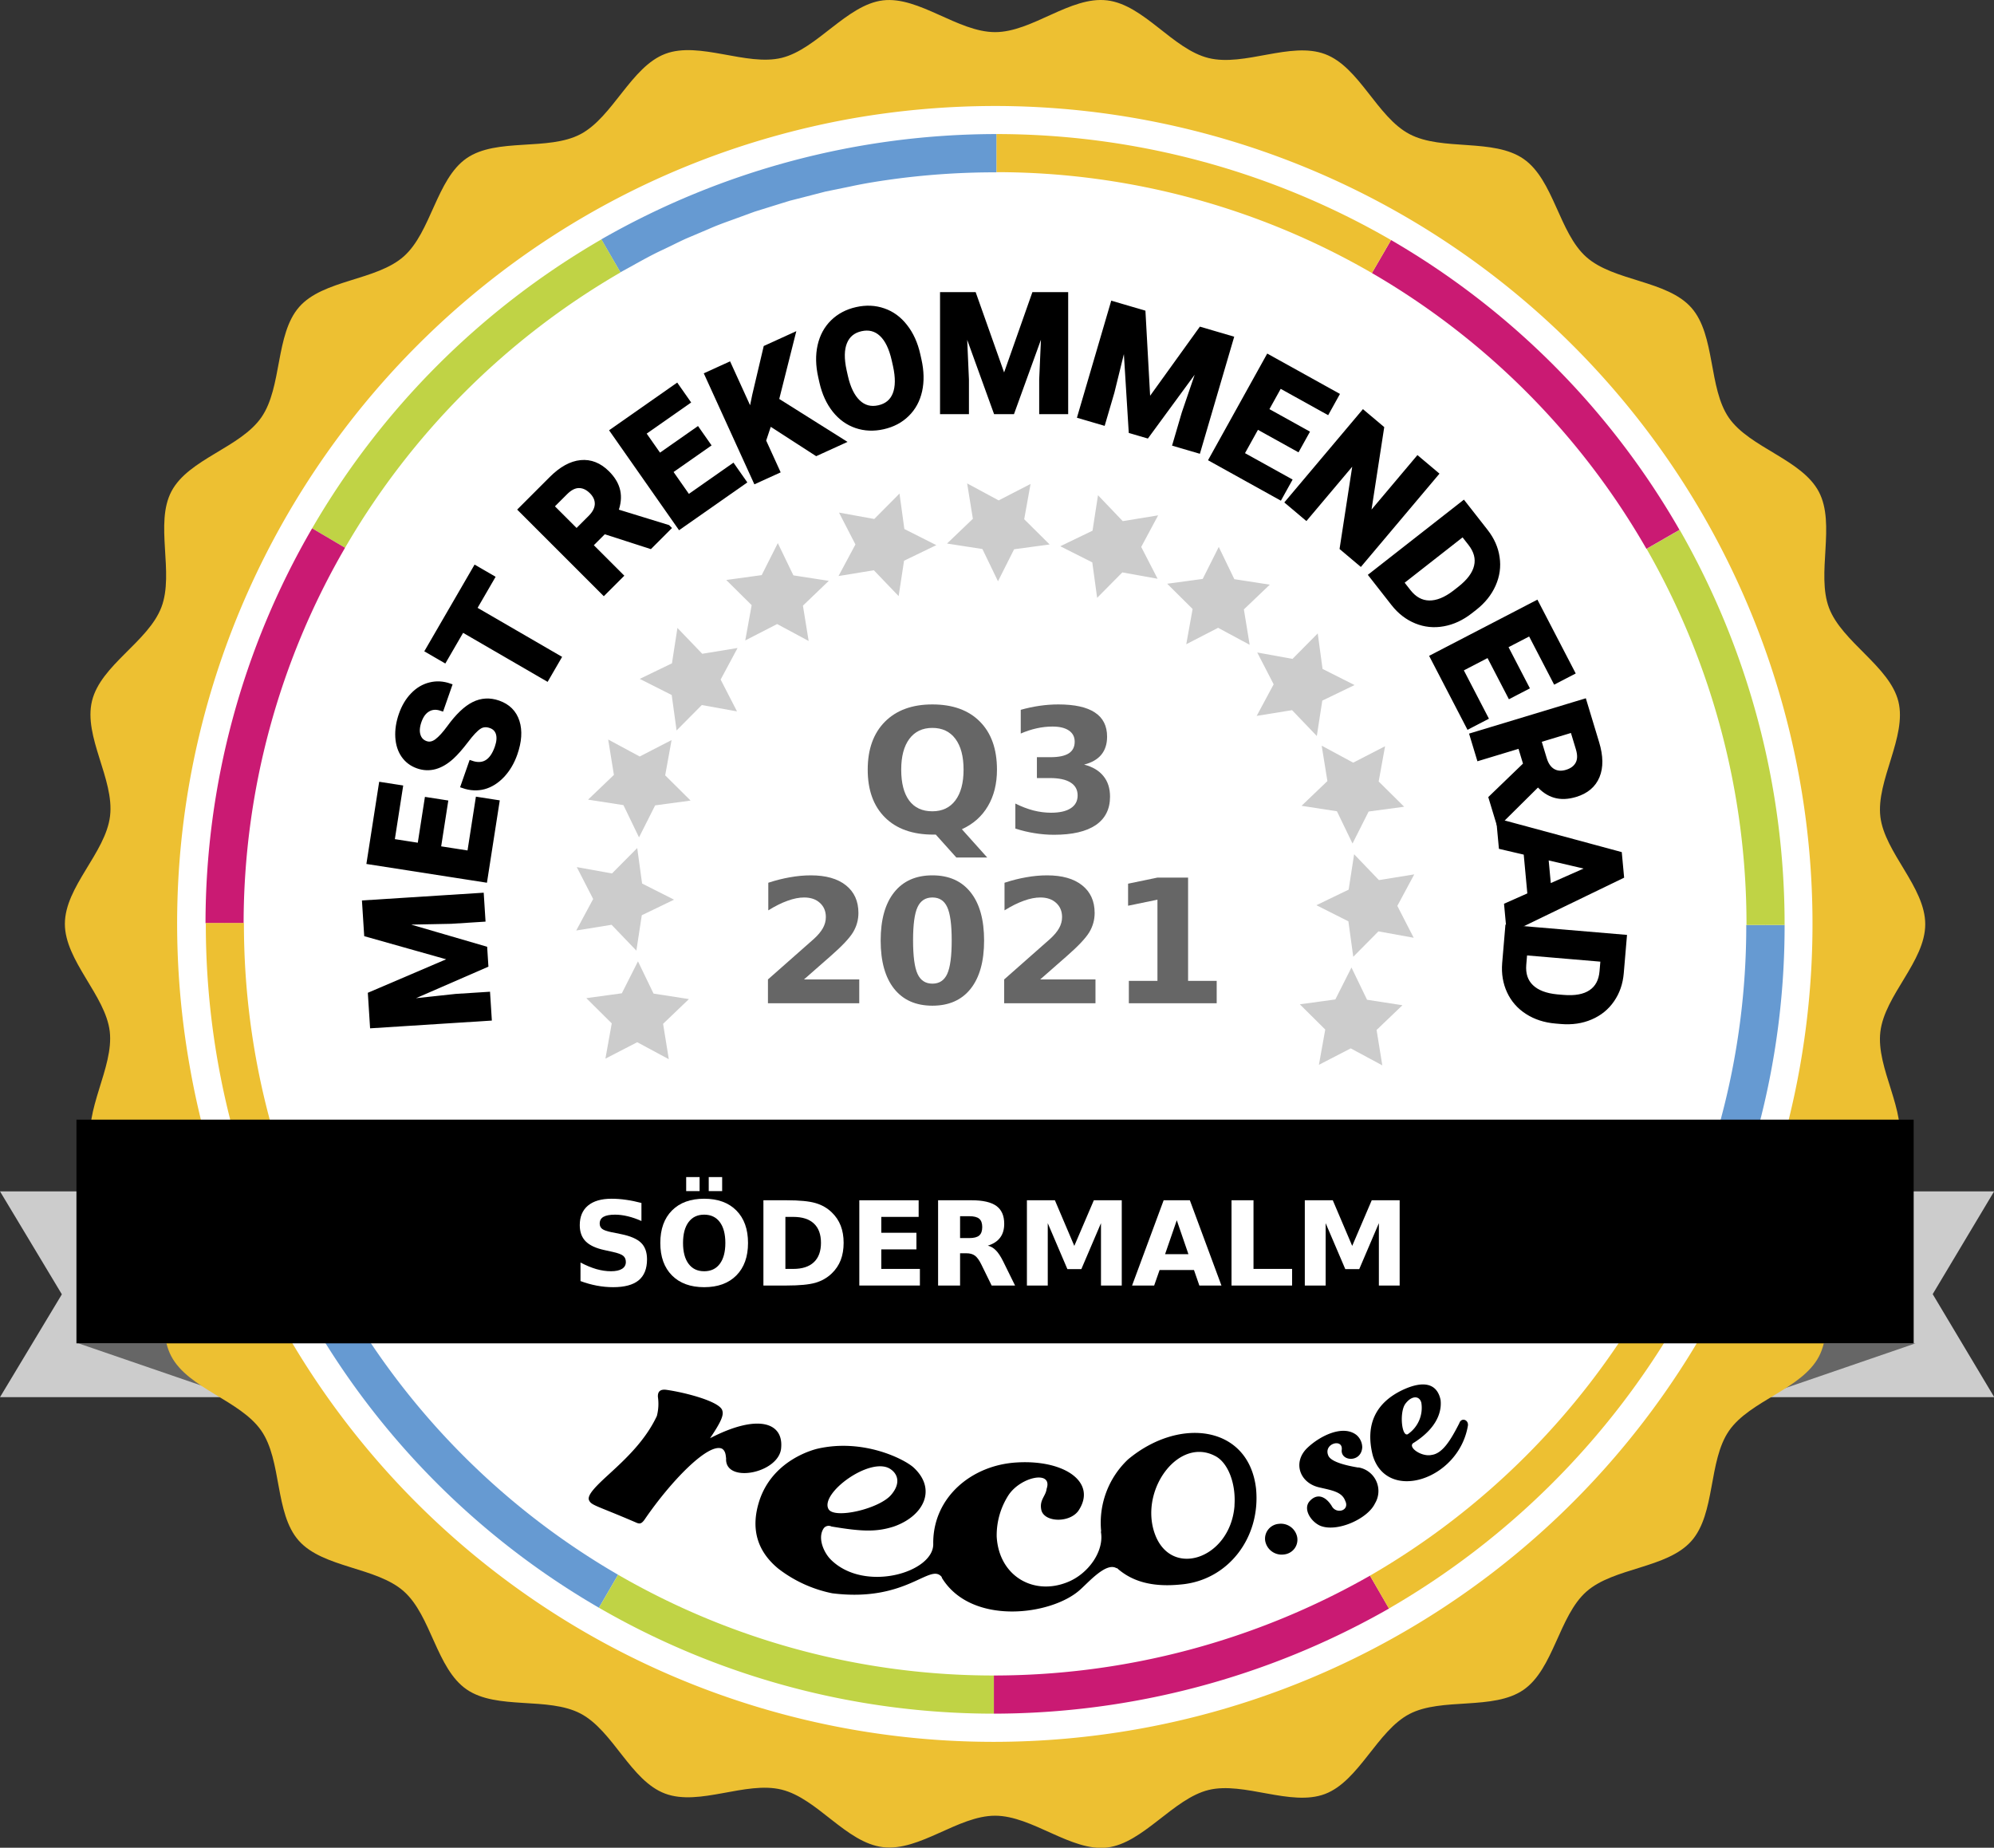 <?xml version="1.0" encoding="UTF-8" standalone="no"?>
<svg
   xmlns:dc="http://purl.org/dc/elements/1.1/"
   xmlns:cc="http://creativecommons.org/ns#"
   xmlns:rdf="http://www.w3.org/1999/02/22-rdf-syntax-ns#"
   xmlns:svg="http://www.w3.org/2000/svg"
   xmlns="http://www.w3.org/2000/svg"
   version="1.1"
   viewBox="0 0 323.96 300.2"
   data-name="Layer 1"
   id="Layer_1">
  <rect x="0" y="0" width="323.96" height="300.2" fill="#333333" stroke="none"/>
  <defs
     id="defs45220">
    <style
       id="style45218">
            .cls-1{fill:#ccc}.cls-2,.cls-9{fill:#666}.cls-3{fill:#edc032}.cls-4{fill:#fff}.cls-5{fill:#ca1a73}.cls-6{fill:#669ad2}.cls-7{fill:#c0d345}.cls-8,.cls-9{font-weight:700}.cls-8{stroke:#000;stroke-miterlimit:10;stroke-width:.77px;font-size:26.8px;font-family:Roboto-Bold,Roboto}.cls-9{font-size:28px;font-family:RobotoCondensed-Bold,Roboto
            Condensed;letter-spacing:-.01em}
        </style>
  </defs>
  <circle
     id="circle45222"
     fill="#ffffff"
     r="140"
     cy="150"
     cx="162" />
  <path
     id="path45224"
     d="M324 193.56h-40.33V227H324l-10-16.74 10-16.73z"
     class="cls-1" />
  <path
     id="path45226"
     d="M311.23 218.25l-25.56 8.78v-8.78h25.56z"
     class="cls-2" />
  <path
     id="path45228"
     d="M0 193.56l10.05 16.73L0 227h40.29v-33.44z"
     class="cls-1" />
  <path
     id="path45230"
     d="M12.73 218.25l25.56 8.78v-8.78H12.73z"
     class="cls-2" />
  <path
     id="path45232"
     d="M10.54 150.1c0 6 6.59 11.62 7.29 17.47s-4.34 13-2.93 18.7 9.17 9.68 11.27 15.21-1.11 13.61 1.65 18.86 11.18 7.17 14.6 12.06 2.17 13.46 6.12 17.91 12.59 4.27 17.06 8.23 5.29 12.55 10.21 15.94 13.22 1.14 18.52 3.93 8.13 10.91 13.73 13 13.09-2.08 18.92-.65 10.49 8.63 16.47 9.35 12.18-5.11 18.22-5.11 12.36 5.87 18.21 5.17 10.73-7.94 16.47-9.35 13.38 2.75 18.92.65 8.48-10.27 13.73-13 13.63-.54 18.52-3.92 5.76-12 10.21-15.95 13.1-3.76 17.06-8.22 2.72-13 6.12-17.92 11.81-6.76 14.6-12.05-.47-13.26 1.65-18.86 9.84-9.38 11.27-15.21-3.65-12.73-2.93-18.71 7.29-11.43 7.29-17.47-6.59-11.62-7.29-17.47 4.34-13 2.93-18.71-9.17-9.67-11.27-15.21 1.11-13.6-1.65-18.86-11.22-7.16-14.6-12-2.17-13.46-6.12-17.92-12.59-4.27-17.05-8.22-5.3-12.55-10.21-15.95-13.23-1.24-18.53-4.03-8.13-10.91-13.73-13-13.09 2.08-18.92.64S185.86.78 179.88.06s-12.17 5.16-18.21 5.16S149.3-.64 143.45.06 132.72 8 127 9.4s-13.38-2.75-18.92-.65S99.58 19 94.33 21.79s-13.63.54-18.52 3.92-5.76 12-10.21 15.95-13.1 3.76-17 8.22-2.73 13-6.13 17.92-11.81 6.76-14.6 12 .48 13.26-1.65 18.86-9.84 9.38-11.27 15.21 3.65 12.73 2.93 18.71-7.34 11.48-7.34 17.52z"
     class="cls-3" />
  <path
     id="path45234"
     d="M161.47 283a134 134 0 0 0 23.26-2.05 132.88 132.88 0 0 0-22.9-263.73 135 135 0 0 0-23.25 2C66.44 32 18.09 101 30.81 173.17A132.58 132.58 0 0 0 161.47 283zM139.92 26.8a127.34 127.34 0 0 1 21.91-1.92 125.21 125.21 0 0 1 21.56 248.51 126.3 126.3 0 0 1-21.92 1.93A125.21 125.21 0 0 1 139.92 26.8z"
     class="cls-4" />
  <path
     id="path45236"
     d="M161.47 275.32a126.39 126.39 0 0 0 21.92-1.93 125.21 125.21 0 0 0-21.56-248.51 125.3 125.3 0 0 0-123.47 147 124.92 124.92 0 0 0 123.11 103.44z"
     class="cls-4" />
  <path
     id="path45238"
     d="M225.67 261.34a129.92 129.92 0 0 1-64.2 17.08v-6.2A123.62 123.62 0 0 0 222.58 256z"
     class="cls-5" />
  <path
     id="path45240"
     d="M272.65 214.39a128.83 128.83 0 0 1-47 46.95l-3.07-5.34a122.62 122.62 0 0 0 44.72-44.69z"
     class="cls-3" />
  <path
     id="path45242"
     d="M289.94 150.28a127.54 127.54 0 0 1-4.35 33.21 130.54 130.54 0 0 1-5.47 15.88c-1 2.61-2.3 5.1-3.46 7.64-.63 1.25-1.31 2.48-2 3.72s-1.31 2.48-2.05 3.66l-5.35-3.11c.7-1.13 1.33-2.31 1.94-3.49s1.27-2.35 1.87-3.54c1.1-2.42 2.34-4.78 3.29-7.27a122.34 122.34 0 0 0 5.2-15.1 120.89 120.89 0 0 0 4.15-31.6z"
     class="cls-6" />
  <path
     id="path45244"
     d="M272.89 86.08a129 129 0 0 1 17.05 64.2h-6.19a122.84 122.84 0 0 0-16.23-61.11z"
     class="cls-7" />
  <path
     id="path45246"
     d="M226 39a128.17 128.17 0 0 1 46.86 47.08l-5.37 3.09a122 122 0 0 0-44.6-44.81z"
     class="cls-5" />
  <path
     id="path45248"
     d="M161.88 21.78A128.13 128.13 0 0 1 226 39l-3.11 5.36a121.91 121.91 0 0 0-61-16.39z"
     class="cls-3" />
  <path
     id="path45250"
     d="M97.69 38.89a129.34 129.34 0 0 1 64.19-17.11V28a123.36 123.36 0 0 0-15.95 1c-2.64.35-5.28.75-7.88 1.32l-3.92.8-3.87 1-1.93.49-1.91.59-3.82 1.19-3.75 1.37c-1.26.45-2.51.91-3.72 1.45l-3.68 1.56c-1.21.55-2.4 1.16-3.6 1.73-2.43 1.11-4.72 2.48-7.06 3.74z"
     class="cls-6" />
  <path
     id="path45252"
     d="M50.71 85.84a129.13 129.13 0 0 1 47-46.95l3.1 5.37A123 123 0 0 0 56.06 89z"
     class="cls-7" />
  <path
     id="path45254"
     d="M33.39 150a127.7 127.7 0 0 1 17.32-64.16L56.06 89a121.68 121.68 0 0 0-16.48 61z"
     class="cls-5" />
  <path
     id="path45256"
     d="M50.44 214.15a128.73 128.73 0 0 1-17-64.19h6.19a122.58 122.58 0 0 0 16.23 61.11z"
     class="cls-3" />
  <path
     id="path45258"
     d="M97.31 261.21a128 128 0 0 1-46.87-47.06l5.37-3.08a122 122 0 0 0 44.61 44.78z"
     class="cls-6" />
  <path
     id="path45260"
     d="M161.47 278.42a128.18 128.18 0 0 1-64.16-17.21l3.11-5.36a121.82 121.82 0 0 0 61.05 16.37z"
     class="cls-7" />
  <g
     id="text45262"
     style="font-weight:700;font-size:26.8px;font-family:Roboto-Bold, Roboto;stroke:#000000;stroke-width:0.77px;stroke-miterlimit:10"
     transform="rotate(-93.65,118.219,46.228)"
     aria-label="M">
    <path
       id="path45315"
       style="font-weight:700;font-size:26.8px;font-family:Roboto-Bold, Roboto;stroke:#000000;stroke-width:0.77px;stroke-miterlimit:10"
       d="M 6.831,-19.053 11.725,-5.234 16.593,-19.053 h 5.156 V 0 H 17.81 V -5.208 L 18.203,-14.198 13.06,0 H 10.364 L 5.234,-14.185 5.627,-5.208 V 0 H 1.701 v -19.053 z" />
  </g>
  <g
     id="text45264"
     style="font-weight:700;font-size:26.8px;font-family:Roboto-Bold, Roboto;stroke:#000000;stroke-width:0.77px;stroke-miterlimit:10"
     transform="rotate(-81.15,123.728,26.478)"
     aria-label="E">
    <path
       id="path45318"
       style="font-weight:700;font-size:26.8px;font-family:Roboto-Bold, Roboto;stroke:#000000;stroke-width:0.77px;stroke-miterlimit:10"
       d="m 13.164,-8.257 h -7.537 v 5.104 h 8.846 V 0 H 1.701 V -19.053 H 14.447 v 3.18 H 5.627 v 4.541 h 7.537 z" />
  </g>
  <g
     id="text45266"
     style="font-weight:700;font-size:26.8px;font-family:Roboto-Bold, Roboto;stroke:#000000;stroke-width:0.77px;stroke-miterlimit:10"
     transform="rotate(-70.75,132.2,8.49)"
     aria-label="S">
    <path
       id="path45321"
       style="font-weight:700;font-size:26.8px;font-family:Roboto-Bold, Roboto;stroke:#000000;stroke-width:0.77px;stroke-miterlimit:10"
       d="m 11.581,-4.999 q 0,-1.112 -0.785,-1.701 -0.785,-0.602 -2.827,-1.256 -2.041,-0.667 -3.232,-1.309 -3.245,-1.754 -3.245,-4.724 0,-1.544 0.864,-2.748 0.877,-1.217 2.499,-1.897 1.636,-0.68 3.664,-0.68 2.041,0 3.638,0.746 1.596,0.733 2.473,2.081 0.89,1.348 0.89,3.062 H 11.594 q 0,-1.309 -0.824,-2.028 -0.824,-0.733 -2.316,-0.733 -1.439,0 -2.238,0.615 -0.798,0.602 -0.798,1.596 0,0.929 0.929,1.557 0.942,0.628 2.761,1.178 3.35,1.008 4.881,2.499 1.531,1.492 1.531,3.716 0,2.473 -1.871,3.887 -1.871,1.4 -5.038,1.4 -2.198,0 -4.004,-0.798 Q 2.8,-1.348 1.845,-2.748 0.903,-4.148 0.903,-5.993 H 4.842 q 0,3.154 3.769,3.154 1.4,0 2.185,-0.563 0.785,-0.576 0.785,-1.596 z" />
  </g>
  <g
     id="text45268"
     style="font-weight:700;font-size:26.8px;font-family:Roboto-Bold, Roboto;stroke:#000000;stroke-width:0.77px;stroke-miterlimit:10"
     transform="rotate(-59.89,143.253,-16.52)"
     aria-label="T">
    <path
       id="path45324"
       style="font-weight:700;font-size:26.8px;font-family:Roboto-Bold, Roboto;stroke:#000000;stroke-width:0.77px;stroke-miterlimit:10"
       d="M 16.043,-15.873 H 10.207 V 0 H 6.281 V -15.873 H 0.523 v -3.18 H 16.043 Z" />
  </g>
  <g
     id="text45270"
     style="font-weight:700;font-size:26.8px;font-family:Roboto-Bold, Roboto;stroke:#000000;stroke-width:0.77px;stroke-miterlimit:10"
     transform="rotate(-52.81,150.096,-42.857)" />
  <g
     id="text45272"
     style="font-weight:700;font-size:26.8px;font-family:Roboto-Bold, Roboto;stroke:#000000;stroke-width:0.77px;stroke-miterlimit:10"
     transform="matrix(0.71,-0.71,0.71,0.71,96.89,97.53)"
     aria-label="R">
    <path
       id="path45328"
       style="font-weight:700;font-size:26.8px;font-family:Roboto-Bold, Roboto;stroke:#000000;stroke-width:0.77px;stroke-miterlimit:10"
       d="M 8.754,-6.975 H 5.627 V 0 H 1.701 v -19.053 h 7.079 q 3.376,0 5.208,1.505 1.832,1.505 1.832,4.253 0,1.95 -0.851,3.258 -0.838,1.296 -2.552,2.068 l 4.122,7.786 V 0 H 12.327 Z M 5.627,-10.155 h 3.167 q 1.479,0 2.29,-0.746 0.811,-0.759 0.811,-2.081 0,-1.348 -0.772,-2.12 -0.759,-0.772 -2.342,-0.772 H 5.627 Z" />
  </g>
  <g
     id="text45274"
     style="font-weight:700;font-size:26.8px;font-family:Roboto-Bold, Roboto;stroke:#000000;stroke-width:0.77px;stroke-miterlimit:10"
     transform="rotate(-35,191.821,-129.6)"
     aria-label="E">
    <path
       id="path45331"
       style="font-weight:700;font-size:26.8px;font-family:Roboto-Bold, Roboto;stroke:#000000;stroke-width:0.77px;stroke-miterlimit:10"
       d="m 13.164,-8.257 h -7.537 v 5.104 h 8.846 V 0 H 1.701 V -19.053 H 14.447 v 3.18 H 5.627 v 4.541 h 7.537 z" />
  </g>
  <g
     id="text45276"
     style="font-weight:700;font-size:26.8px;font-family:Roboto-Bold, Roboto;stroke:#000000;stroke-width:0.77px;stroke-miterlimit:10"
     transform="rotate(-24.5,242.27,-239.673)"
     aria-label="K">
    <path
       id="path45334"
       style="font-weight:700;font-size:26.8px;font-family:Roboto-Bold, Roboto;stroke:#000000;stroke-width:0.77px;stroke-miterlimit:10"
       d="M 7.668,-7.642 5.627,-5.444 V 0 H 1.701 V -19.053 H 5.627 v 8.637 l 1.727,-2.369 4.855,-6.268 H 17.038 L 10.272,-10.587 17.234,0 H 12.562 Z" />
  </g>
  <g
     id="text45278"
     style="font-weight:700;font-size:26.8px;font-family:Roboto-Bold, Roboto;stroke:#000000;stroke-width:0.77px;stroke-miterlimit:10"
     transform="rotate(-12.66,387.845,-570.167)"
     aria-label="O">
    <path
       id="path45337"
       style="font-weight:700;font-size:26.8px;font-family:Roboto-Bold, Roboto;stroke:#000000;stroke-width:0.77px;stroke-miterlimit:10"
       d="m 17.352,-9.095 q 0,2.813 -0.995,4.933 -0.995,2.12 -2.853,3.271 -1.845,1.152 -4.24,1.152 -2.369,0 -4.227,-1.138 Q 3.18,-2.015 2.159,-4.122 1.138,-6.242 1.125,-8.99 v -0.942 q 0,-2.813 1.008,-4.946 1.021,-2.146 2.866,-3.285 1.858,-1.152 4.24,-1.152 2.382,0 4.227,1.152 1.858,1.138 2.866,3.285 1.021,2.133 1.021,4.933 z m -3.978,-0.864 q 0,-2.997 -1.073,-4.554 -1.073,-1.557 -3.062,-1.557 -1.976,0 -3.049,1.544 -1.073,1.531 -1.086,4.502 v 0.929 q 0,2.918 1.073,4.528 1.073,1.61 3.088,1.61 1.976,0 3.036,-1.544 1.06,-1.557 1.073,-4.528 z" />
  </g>
  <g
     id="text45280"
     style="font-weight:700;font-size:26.8px;font-family:Roboto-Bold, Roboto;stroke:#000000;stroke-width:0.77px;stroke-miterlimit:10"
     transform="translate(151.41,66.9)"
     aria-label="M">
    <path
       id="path45340"
       style="font-weight:700;font-size:26.8px;font-family:Roboto-Bold, Roboto;stroke:#000000;stroke-width:0.77px;stroke-miterlimit:10"
       d="M 6.831,-19.053 11.725,-5.234 16.593,-19.053 h 5.156 V 0 H 17.81 V -5.208 L 18.203,-14.198 13.06,0 H 10.364 L 5.234,-14.185 5.627,-5.208 V 0 H 1.701 v -19.053 z" />
  </g>
  <g
     id="text45282"
     style="font-weight:700;font-size:26.8px;font-family:Roboto-Bold, Roboto;stroke:#000000;stroke-width:0.77px;stroke-miterlimit:10"
     transform="rotate(16.34,-146.887,638.889)"
     aria-label="M">
    <path
       id="path45343"
       style="font-weight:700;font-size:26.8px;font-family:Roboto-Bold, Roboto;stroke:#000000;stroke-width:0.77px;stroke-miterlimit:10"
       d="M 6.831,-19.053 11.725,-5.234 16.593,-19.053 h 5.156 V 0 H 17.81 V -5.208 L 18.203,-14.198 13.06,0 H 10.364 L 5.234,-14.185 5.627,-5.208 V 0 H 1.701 v -19.053 z" />
  </g>
  <g
     id="text45284"
     style="font-weight:700;font-size:26.8px;font-family:Roboto-Bold, Roboto;stroke:#000000;stroke-width:0.77px;stroke-miterlimit:10"
     transform="rotate(29.03,-44.878,414.077)"
     aria-label="E">
    <path
       id="path45346"
       style="font-weight:700;font-size:26.8px;font-family:Roboto-Bold, Roboto;stroke:#000000;stroke-width:0.77px;stroke-miterlimit:10"
       d="m 13.164,-8.257 h -7.537 v 5.104 h 8.846 V 0 H 1.701 V -19.053 H 14.447 v 3.18 H 5.627 v 4.541 h 7.537 z" />
  </g>
  <g
     id="text45286"
     style="font-weight:700;font-size:26.8px;font-family:Roboto-Bold, Roboto;stroke:#000000;stroke-width:0.77px;stroke-miterlimit:10"
     transform="rotate(40.12,-6.263,324.917)"
     aria-label="N">
    <path
       id="path45349"
       style="font-weight:700;font-size:26.8px;font-family:Roboto-Bold, Roboto;stroke:#000000;stroke-width:0.77px;stroke-miterlimit:10"
       d="M 17.195,0 H 13.269 L 5.627,-12.536 V 0 H 1.701 V -19.053 H 5.627 l 7.655,12.562 V -19.053 h 3.913 z" />
  </g>
  <g
     id="text45288"
     style="font-weight:700;font-size:26.8px;font-family:Roboto-Bold, Roboto;stroke:#000000;stroke-width:0.77px;stroke-miterlimit:10"
     transform="rotate(51.95,16.318,273.609)"
     aria-label="D">
    <path
       id="path45352"
       style="font-weight:700;font-size:26.8px;font-family:Roboto-Bold, Roboto;stroke:#000000;stroke-width:0.77px;stroke-miterlimit:10"
       d="m 1.701,0 v -19.053 h 5.862 q 2.513,0 4.488,1.138 1.989,1.125 3.101,3.219 1.112,2.081 1.112,4.737 v 0.877 q 0,2.656 -1.099,4.724 -1.086,2.068 -3.075,3.206 Q 10.102,-0.013 7.603,0 Z M 5.627,-15.873 v 12.72 h 1.897 q 2.303,0 3.52,-1.505 1.217,-1.505 1.243,-4.305 v -1.008 q 0,-2.905 -1.204,-4.397 -1.204,-1.505 -3.52,-1.505 z" />
  </g>
  <g
     id="text45290"
     style="font-weight:700;font-size:26.8px;font-family:Roboto-Bold, Roboto;stroke:#000000;stroke-width:0.77px;stroke-miterlimit:10"
     transform="rotate(62.57,29.389,243.438)"
     aria-label="E">
    <path
       id="path45355"
       style="font-weight:700;font-size:26.8px;font-family:Roboto-Bold, Roboto;stroke:#000000;stroke-width:0.77px;stroke-miterlimit:10"
       d="m 13.164,-8.257 h -7.537 v 5.104 h 8.846 V 0 H 1.701 V -19.053 H 14.447 v 3.18 H 5.627 v 4.541 h 7.537 z" />
  </g>
  <g
     id="text45292"
     style="font-weight:700;font-size:26.8px;font-family:Roboto-Bold, Roboto;stroke:#000000;stroke-width:0.77px;stroke-miterlimit:10"
     transform="rotate(73.16,39.95,219.705)"
     aria-label="R">
    <path
       id="path45358"
       style="font-weight:700;font-size:26.8px;font-family:Roboto-Bold, Roboto;stroke:#000000;stroke-width:0.77px;stroke-miterlimit:10"
       d="M 8.754,-6.975 H 5.627 V 0 H 1.701 v -19.053 h 7.079 q 3.376,0 5.208,1.505 1.832,1.505 1.832,4.253 0,1.95 -0.851,3.258 -0.838,1.296 -2.552,2.068 l 4.122,7.786 V 0 H 12.327 Z M 5.627,-10.155 h 3.167 q 1.479,0 2.29,-0.746 0.811,-0.759 0.811,-2.081 0,-1.348 -0.772,-2.12 -0.759,-0.772 -2.342,-0.772 H 5.627 Z" />
  </g>
  <g
     id="text45294"
     style="font-weight:700;font-size:26.8px;font-family:Roboto-Bold, Roboto;stroke:#000000;stroke-width:0.77px;stroke-miterlimit:10"
     transform="rotate(84.7,48.598,200.237)"
     aria-label="A">
    <path
       id="path45361"
       style="font-weight:700;font-size:26.8px;font-family:Roboto-Bold, Roboto;stroke:#000000;stroke-width:0.77px;stroke-miterlimit:10"
       d="M 12.458,-3.926 H 5.575 L 4.266,0 H 0.092 L 7.184,-19.053 H 10.822 L 17.954,0 H 13.779 Z M 6.635,-7.106 H 11.398 L 9.003,-14.238 Z" />
  </g>
  <g
     id="text45296"
     style="font-weight:700;font-size:26.8px;font-family:Roboto-Bold, Roboto;stroke:#000000;stroke-width:0.77px;stroke-miterlimit:10"
     transform="rotate(94.85,54.121,187.053)"
     aria-label="D">
    <path
       id="path45364"
       style="font-weight:700;font-size:26.8px;font-family:Roboto-Bold, Roboto;stroke:#000000;stroke-width:0.77px;stroke-miterlimit:10"
       d="m 1.701,0 v -19.053 h 5.862 q 2.513,0 4.488,1.138 1.989,1.125 3.101,3.219 1.112,2.081 1.112,4.737 v 0.877 q 0,2.656 -1.099,4.724 -1.086,2.068 -3.075,3.206 Q 10.102,-0.013 7.603,0 Z M 5.627,-15.873 v 12.72 h 1.897 q 2.303,0 3.52,-1.505 1.217,-1.505 1.243,-4.305 v -1.008 q 0,-2.905 -1.204,-4.397 -1.204,-1.505 -3.52,-1.505 z" />
  </g>
  <path
     id="path45298"
     d="M109.11 120.24l-5.18 2.67-5.12-2.76.93 5.75-4.2 4.02 5.75.89 2.53 5.24 2.62-5.2 5.76-.78-4.13-4.1 1.04-5.73zM114.09 106.22l-4.03-4.2-.89 5.75-5.23 2.53 5.19 2.62.79 5.76 4.1-4.13 5.72 1.03-2.66-5.17 2.75-5.13-5.74.94zM219.85 123.91l-5.12-2.76.93 5.75-4.2 4.02 5.75.89 2.53 5.24 2.62-5.2 5.77-.78-4.14-4.1 1.04-5.73-5.18 2.67zM146.14 80.19l-4.1 4.13-5.73-1.04 2.67 5.18-2.75 5.13 5.74-.94 4.03 4.2.88-5.75 5.24-2.53-5.19-2.62-.79-5.76zM106.18 161.43l-2.53-5.24-2.62 5.19-5.77.79 4.13 4.1-1.03 5.73 5.17-2.67 5.13 2.76-.93-5.75 4.2-4.02-5.75-.89zM99.36 150.25l4.03 4.2.88-5.75 5.24-2.53-5.19-2.62-.79-5.77-4.1 4.13-5.72-1.03 2.66 5.18-2.75 5.12 5.74-.93zM128.9 93.48l-2.53-5.24-2.62 5.2-5.76.79 4.13 4.09-1.04 5.73 5.18-2.66 5.12 2.75-.93-5.74 4.2-4.03-5.75-.89zM222.1 162.43l-2.53-5.24-2.62 5.19-5.77.79 4.13 4.1-1.03 5.73 5.17-2.67 5.13 2.76-.93-5.75 4.2-4.02-5.75-.89zM229.77 142.06l-5.74.93-4.03-4.2-.89 5.75-5.24 2.53 5.2 2.62.79 5.76 4.09-4.13 5.73 1.04-2.66-5.18 2.75-5.12zM214.83 113.83l5.24-2.53-5.2-2.62-.78-5.77-4.1 4.14-5.73-1.04 2.67 5.17-2.76 5.13 5.75-.93 4.02 4.2.89-5.75zM206.3 94.99l-5.76-.89-2.53-5.24-2.61 5.2-5.77.78 4.13 4.1-1.03 5.73 5.17-2.67 5.13 2.76-.94-5.75 4.21-4.02zM167.43 78.63l-5.18 2.67-5.12-2.76.93 5.75-4.2 4.02 5.75.89 2.53 5.24 2.62-5.2 5.77-.78-4.13-4.1 1.03-5.73zM182.41 84.67l-4.02-4.21-.89 5.76-5.24 2.53 5.2 2.62.79 5.76 4.09-4.13 5.73 1.03-2.66-5.17 2.75-5.13-5.75.94z"
     class="cls-1" />
  <g
     id="text45300"
     style="font-weight:700;font-size:28px;font-family:RobotoCondensed-Bold, 'Roboto Condensed';letter-spacing:-0.01em;text-anchor:middle;fill:#666666"
     transform="translate(161.07,135.23)"
     aria-label="Q3">
    <path
       id="path45367"
       style="font-weight:700;font-size:28px;font-family:RobotoCondensed-Bold, 'Roboto Condensed';letter-spacing:-0.01em;text-anchor:middle;fill:#666666"
       d="m -9.034,0.369 h -0.41 q -5.045,0 -7.848,-2.789 -2.803,-2.789 -2.803,-7.766 0,-4.963 2.789,-7.779 2.803,-2.816 7.711,-2.816 4.963,0 7.725,2.789 2.775,2.789 2.775,7.807 0,3.445 -1.477,5.934 -1.463,2.488 -4.225,3.746 L -0.68,4.088 H -5.698 Z M -9.594,-16.967 q -2.406,0 -3.732,1.777 -1.326,1.777 -1.326,5.004 0,3.281 1.299,5.031 1.299,1.736 3.76,1.736 2.42,0 3.746,-1.777 1.326,-1.777 1.326,-4.99 0,-3.227 -1.326,-5.004 -1.326,-1.777 -3.746,-1.777 z" />
    <path
       id="path45369"
       style="font-weight:700;font-size:28px;font-family:RobotoCondensed-Bold, 'Roboto Condensed';letter-spacing:-0.01em;text-anchor:middle;fill:#666666"
       d="m 15.063,-11.006 q 2.064,0.533 3.131,1.859 1.08,1.312 1.08,3.35 0,3.035 -2.324,4.621 -2.324,1.572 -6.781,1.572 -1.572,0 -3.158,-0.26 Q 5.438,-0.109 3.893,-0.615 V -4.676 q 1.477,0.738 2.926,1.121 1.463,0.369 2.871,0.369 2.092,0 3.199,-0.725 1.121,-0.725 1.121,-2.078 0,-1.395 -1.148,-2.105 -1.135,-0.725 -3.363,-0.725 H 7.393 v -3.391 h 2.215 q 1.982,0 2.953,-0.615 0.971,-0.629 0.971,-1.9 0,-1.176 -0.943,-1.818 -0.943,-0.643 -2.666,-0.643 -1.271,0 -2.57,0.287 -1.299,0.287 -2.584,0.848 v -3.855 q 1.559,-0.438 3.09,-0.656 1.531,-0.219 3.008,-0.219 3.979,0 5.947,1.312 1.982,1.299 1.982,3.924 0,1.791 -0.943,2.939 -0.943,1.135 -2.789,1.6 z" />
  </g>
  <g
     id="text45302"
     style="font-weight:700;font-size:28px;font-family:RobotoCondensed-Bold, 'Roboto Condensed';letter-spacing:-0.01em;text-anchor:middle;fill:#666666"
     transform="translate(161.07,163)"
     aria-label="2021">
    <path
       id="path45372"
       style="font-weight:700;font-size:28px;font-family:RobotoCondensed-Bold, 'Roboto Condensed';letter-spacing:-0.01em;text-anchor:middle;fill:#666666"
       d="m -30.451,-3.869 h 8.982 V 0 h -14.834 v -3.869 l 7.451,-6.576 q 0.998,-0.902 1.477,-1.764 0.479,-0.861 0.479,-1.791 0,-1.436 -0.971,-2.311 -0.957,-0.875 -2.557,-0.875 -1.23,0 -2.693,0.533 -1.463,0.52 -3.131,1.559 v -4.484 q 1.777,-0.588 3.514,-0.889 1.736,-0.314 3.404,-0.314 3.664,0 5.688,1.613 2.037,1.613 2.037,4.498 0,1.668 -0.861,3.117 -0.861,1.436 -3.623,3.855 z" />
    <path
       id="path45374"
       style="font-weight:700;font-size:28px;font-family:RobotoCondensed-Bold, 'Roboto Condensed';letter-spacing:-0.01em;text-anchor:middle;fill:#666666"
       d="m -6.45,-10.227 q 0,-3.828 -0.725,-5.387 -0.711,-1.572 -2.406,-1.572 -1.695,0 -2.42,1.572 -0.725,1.559 -0.725,5.387 0,3.869 0.725,5.455 0.725,1.586 2.42,1.586 1.682,0 2.406,-1.586 0.725,-1.586 0.725,-5.455 z m 5.264,0.041 q 0,5.072 -2.188,7.834 -2.188,2.748 -6.207,2.748 -4.033,0 -6.221,-2.748 -2.188,-2.762 -2.188,-7.834 0,-5.086 2.188,-7.834 2.188,-2.762 6.221,-2.762 4.02,0 6.207,2.762 2.188,2.748 2.188,7.834 z" />
    <path
       id="path45376"
       style="font-weight:700;font-size:28px;font-family:RobotoCondensed-Bold, 'Roboto Condensed';letter-spacing:-0.01em;text-anchor:middle;fill:#666666"
       d="M 7.926,-3.869 H 16.909 V 0 H 2.075 v -3.869 l 7.451,-6.576 q 0.998,-0.902 1.477,-1.764 0.479,-0.861 0.479,-1.791 0,-1.436 -0.971,-2.311 -0.957,-0.875 -2.557,-0.875 -1.23,0 -2.693,0.533 -1.463,0.52 -3.131,1.559 v -4.484 q 1.777,-0.588 3.514,-0.889 1.736,-0.314 3.404,-0.314 3.664,0 5.688,1.613 2.037,1.613 2.037,4.498 0,1.668 -0.861,3.117 -0.861,1.436 -3.623,3.855 z" />
    <path
       id="path45378"
       style="font-weight:700;font-size:28px;font-family:RobotoCondensed-Bold, 'Roboto Condensed';letter-spacing:-0.01em;text-anchor:middle;fill:#666666"
       d="m 22.33,-3.637 h 4.648 V -16.83 l -4.771,0.984 v -3.582 l 4.744,-0.984 H 31.955 v 16.775 h 4.648 V 0 H 22.33 Z" />
  </g>
  <path
     id="path45304"
     d="M12.42 181.91h298.49v36.34H12.42z" />
  <g
     id="text45306"
     style="font-weight:700;font-size:19px;font-family:RobotoCondensed-Bold, 'Roboto Condensed';letter-spacing:-0.01em;text-anchor:middle;fill:#ffffff"
     transform="translate(161,208.86)"
     aria-label="SÖDERMALM">
    <path
       id="path45381"
       style="font-weight:700;font-size:19px;font-family:RobotoCondensed-Bold, 'Roboto Condensed';letter-spacing:-0.01em;text-anchor:middle;fill:#ffffff"
       d="m -56.787,-13.415 v 2.932 q -1.141,-0.51 -2.227,-0.77 -1.085,-0.26 -2.05,-0.26 -1.28,0 -1.893,0.353 -0.612,0.353 -0.612,1.095 0,0.557 0.408,0.872 0.417,0.306 1.503,0.529 l 1.521,0.306 q 2.31,0.464 3.284,1.41 0.974,0.946 0.974,2.69 0,2.292 -1.364,3.414 -1.354,1.113 -4.147,1.113 -1.317,0 -2.644,-0.25 -1.327,-0.25 -2.653,-0.742 V -3.739 q 1.327,0.705 2.561,1.067 1.243,0.353 2.394,0.353 1.169,0 1.791,-0.39 0.622,-0.39 0.622,-1.113 0,-0.649 -0.427,-1.002 -0.417,-0.353 -1.679,-0.631 l -1.382,-0.306 q -2.078,-0.445 -3.043,-1.419 -0.956,-0.974 -0.956,-2.625 0,-2.069 1.336,-3.182 1.336,-1.113 3.841,-1.113 1.141,0 2.347,0.176 1.206,0.167 2.496,0.51 z" />
    <path
       id="path45383"
       style="font-weight:700;font-size:19px;font-family:RobotoCondensed-Bold, 'Roboto Condensed';letter-spacing:-0.01em;text-anchor:middle;fill:#ffffff"
       d="m -46.596,-11.513 q -1.633,0 -2.533,1.206 -0.9,1.206 -0.9,3.396 0,2.18 0.9,3.386 0.9,1.206 2.533,1.206 1.642,0 2.542,-1.206 0.9,-1.206 0.9,-3.386 0,-2.189 -0.9,-3.396 -0.9,-1.206 -2.542,-1.206 z m 0,-2.588 q 3.34,0 5.232,1.911 1.893,1.911 1.893,5.279 0,3.358 -1.893,5.27 -1.893,1.911 -5.232,1.911 -3.331,0 -5.232,-1.911 -1.893,-1.911 -1.893,-5.27 0,-3.368 1.893,-5.279 1.902,-1.911 5.232,-1.911 z m -2.922,-3.516 h 2.18 v 2.282 h -2.18 z m 3.665,0 h 2.18 v 2.282 h -2.18 z" />
    <path
       id="path45385"
       style="font-weight:700;font-size:19px;font-family:RobotoCondensed-Bold, 'Roboto Condensed';letter-spacing:-0.01em;text-anchor:middle;fill:#ffffff"
       d="m -33.399,-11.151 v 8.452 h 1.28 q 2.189,0 3.34,-1.085 1.16,-1.085 1.16,-3.154 0,-2.06 -1.15,-3.136 -1.15,-1.076 -3.349,-1.076 z m -3.572,-2.7 h 3.767 q 3.154,0 4.694,0.455 1.549,0.445 2.653,1.521 0.974,0.937 1.447,2.162 0.473,1.225 0.473,2.774 0,1.568 -0.473,2.802 -0.473,1.225 -1.447,2.162 -1.113,1.076 -2.672,1.531 Q -30.087,0 -33.204,0 h -3.767 z" />
    <path
       id="path45387"
       style="font-weight:700;font-size:19px;font-family:RobotoCondensed-Bold, 'Roboto Condensed';letter-spacing:-0.01em;text-anchor:middle;fill:#ffffff"
       d="m -21.389,-13.851 h 9.639 v 2.7 h -6.067 v 2.579 h 5.706 v 2.7 h -5.706 v 3.173 h 6.271 V 0 h -9.843 z" />
    <path
       id="path45389"
       style="font-weight:700;font-size:19px;font-family:RobotoCondensed-Bold, 'Roboto Condensed';letter-spacing:-0.01em;text-anchor:middle;fill:#ffffff"
       d="m -3.516,-7.709 q 1.123,0 1.605,-0.417 0.492,-0.417 0.492,-1.373 0,-0.946 -0.492,-1.354 -0.482,-0.408 -1.605,-0.408 h -1.503 v 3.553 z m -1.503,2.468 V 0 h -3.572 v -13.851 h 5.455 q 2.737,0 4.008,0.918 1.28,0.918 1.28,2.904 0,1.373 -0.668,2.254 -0.659,0.881 -1.995,1.299 0.733,0.167 1.308,0.761 0.584,0.584 1.178,1.781 L 3.915,0 H 0.111 L -1.577,-3.442 Q -2.087,-4.481 -2.616,-4.861 -3.136,-5.242 -4.008,-5.242 Z" />
    <path
       id="path45391"
       style="font-weight:700;font-size:19px;font-family:RobotoCondensed-Bold, 'Roboto Condensed';letter-spacing:-0.01em;text-anchor:middle;fill:#ffffff"
       d="m 5.84,-13.851 h 4.546 l 3.154,7.413 3.173,-7.413 h 4.537 V 0 h -3.377 v -10.131 l -3.191,7.468 H 12.418 L 9.227,-10.131 V 0 H 5.84 Z" />
    <path
       id="path45393"
       style="font-weight:700;font-size:19px;font-family:RobotoCondensed-Bold, 'Roboto Condensed';letter-spacing:-0.01em;text-anchor:middle;fill:#ffffff"
       d="M 32.981,-2.523 H 27.396 L 26.515,0 h -3.59 l 5.13,-13.851 H 32.313 L 37.444,0 h -3.59 z m -4.694,-2.57 h 3.794 l -1.893,-5.511 z" />
    <path
       id="path45395"
       style="font-weight:700;font-size:19px;font-family:RobotoCondensed-Bold, 'Roboto Condensed';letter-spacing:-0.01em;text-anchor:middle;fill:#ffffff"
       d="m 39.081,-13.851 h 3.572 v 11.151 h 6.271 V 0 h -9.843 z" />
    <path
       id="path45397"
       style="font-weight:700;font-size:19px;font-family:RobotoCondensed-Bold, 'Roboto Condensed';letter-spacing:-0.01em;text-anchor:middle;fill:#ffffff"
       d="m 50.989,-13.851 h 4.546 l 3.154,7.413 3.173,-7.413 h 4.537 V 0 h -3.377 v -10.131 l -3.191,7.468 H 57.567 L 54.375,-10.131 V 0 h -3.386 z" />
  </g>
  <path
     id="path45308"
     d="M237.09 231.23c-1.39 2.73-2.71 4.91-4.48 5.15-1.71.39-4.13-1.38-2.87-2 4.57-2.93 4.4-6 4.31-6.91-.55-2.71-2.76-3.25-6.22-1.62-4.16 2-6.11 5.44-4.8 10.62 2.29 7.69 13.89 4 15.44-4.75.23-1.03-1.04-1.51-1.38-.49zm-8.79-3.12c1-1.38 2.3-1.42 2.62-.21a5.18 5.18 0 0 1-2.21 5.12c-.98.46-1.37-3.52-.41-4.91zM126.92 235.14c.31-4.06-3.88-5.45-11.56-1.47 1.86-2.75 2.22-3.76 2-4.47-.32-1.48-6-2.95-9-3.38-.77-.12-1.54 0-1.47 1.15a7.83 7.83 0 0 1-.17 3.08c-1.87 4-5.09 7-7.72 9.41-1.82 1.67-3.68 3.38-3.31 4.26s1.2.87 7.59 3.62c.62.29.91.27 1.42-.42 4.32-6.33 10.41-12.57 12.6-11.55.65.39.61 1.29.67 1.57-.26 4.19 8.77 2.42 8.95-1.8zM183.27 237.11a14.15 14.15 0 0 0-4.37 11.66v.12l-.06-.12c.65 3.16-2 7-5.55 8.34-5.46 2.12-11-1.09-11.36-7.46a12.06 12.06 0 0 1 1.93-6.75c2-3 7.23-4.08 6.18-1-.13 1.16-1.16 1.76-.88 3.31.32 2.1 4.46 2.31 6 .31 3.18-4.62-2.13-8.4-10-7.91-7.28.43-13.5 5.61-13.54 13v.14c.23 4.7-11.16 8.1-16.64 2.64-1.12-1.11-2.2-3.5-1.17-5.06a1 1 0 0 1 1.27-.32c4.89.82 7.28.93 10.16 0 4.87-1.72 7-6.07 3.18-9.59-1.54-1.38-8.15-4.73-15.55-3.06-.28.07-7.24 1.62-9.49 8.44-1.44 4.44-.46 8.15 3.07 11.06a21.21 21.21 0 0 0 8.75 4c12.15 1.54 15.9-5.05 17.81-2.63v.1c4.77 7.84 17.79 6.13 22.42 2 1.42-1.24 4.32-4.62 6-3.52v-.08c2.33 2.1 5.55 3.2 10.44 2.7 7.67-.67 13-7.63 12.19-15.63-1.22-10.21-12.44-11.66-20.79-4.69zm-38.7 1.51c1.41.88 1.73 2.47.23 4.23-1.91 2.29-9.25 4-10.19 2.34-1.44-2.56 6.69-8.54 9.96-6.57zm56 6c-.67 8.89-10.92 12.13-13.18 3.85-1.88-6.93 4.25-14.93 10-11.93 2.1 1.04 3.43 4.46 3.17 8.04zM207.78 247.58a2.43 2.43 0 0 0-1.71.89 2.39 2.39 0 0 0-.52 1.85 2.71 2.71 0 0 0 3 2.24 2.45 2.45 0 0 0 1.73-.92 2.4 2.4 0 0 0 .47-1.9 2.69 2.69 0 0 0-2.97-2.16zM220.7 238.44c-2.9-.48-4.5-1.13-4.87-1.9-.92-2 2.38-2.92 2.16-1s3.18 2.15 3.33-.39a2.68 2.68 0 0 0-.93-2c-2.19-1.72-5.92.11-8 2.1-2.41 2.32-1.27 5.71 2 6.42 2 .47 3.62.7 4.16 2.16.8 1.61-1.48 2.28-2.21.81-1.07-1.66-2.43-2-3.56-.75s.17 3.32 1.71 4c2.73 1.12 7.72-1.12 8.9-3.63a3.89 3.89 0 0 0-2.71-5.85z" />
</svg>
